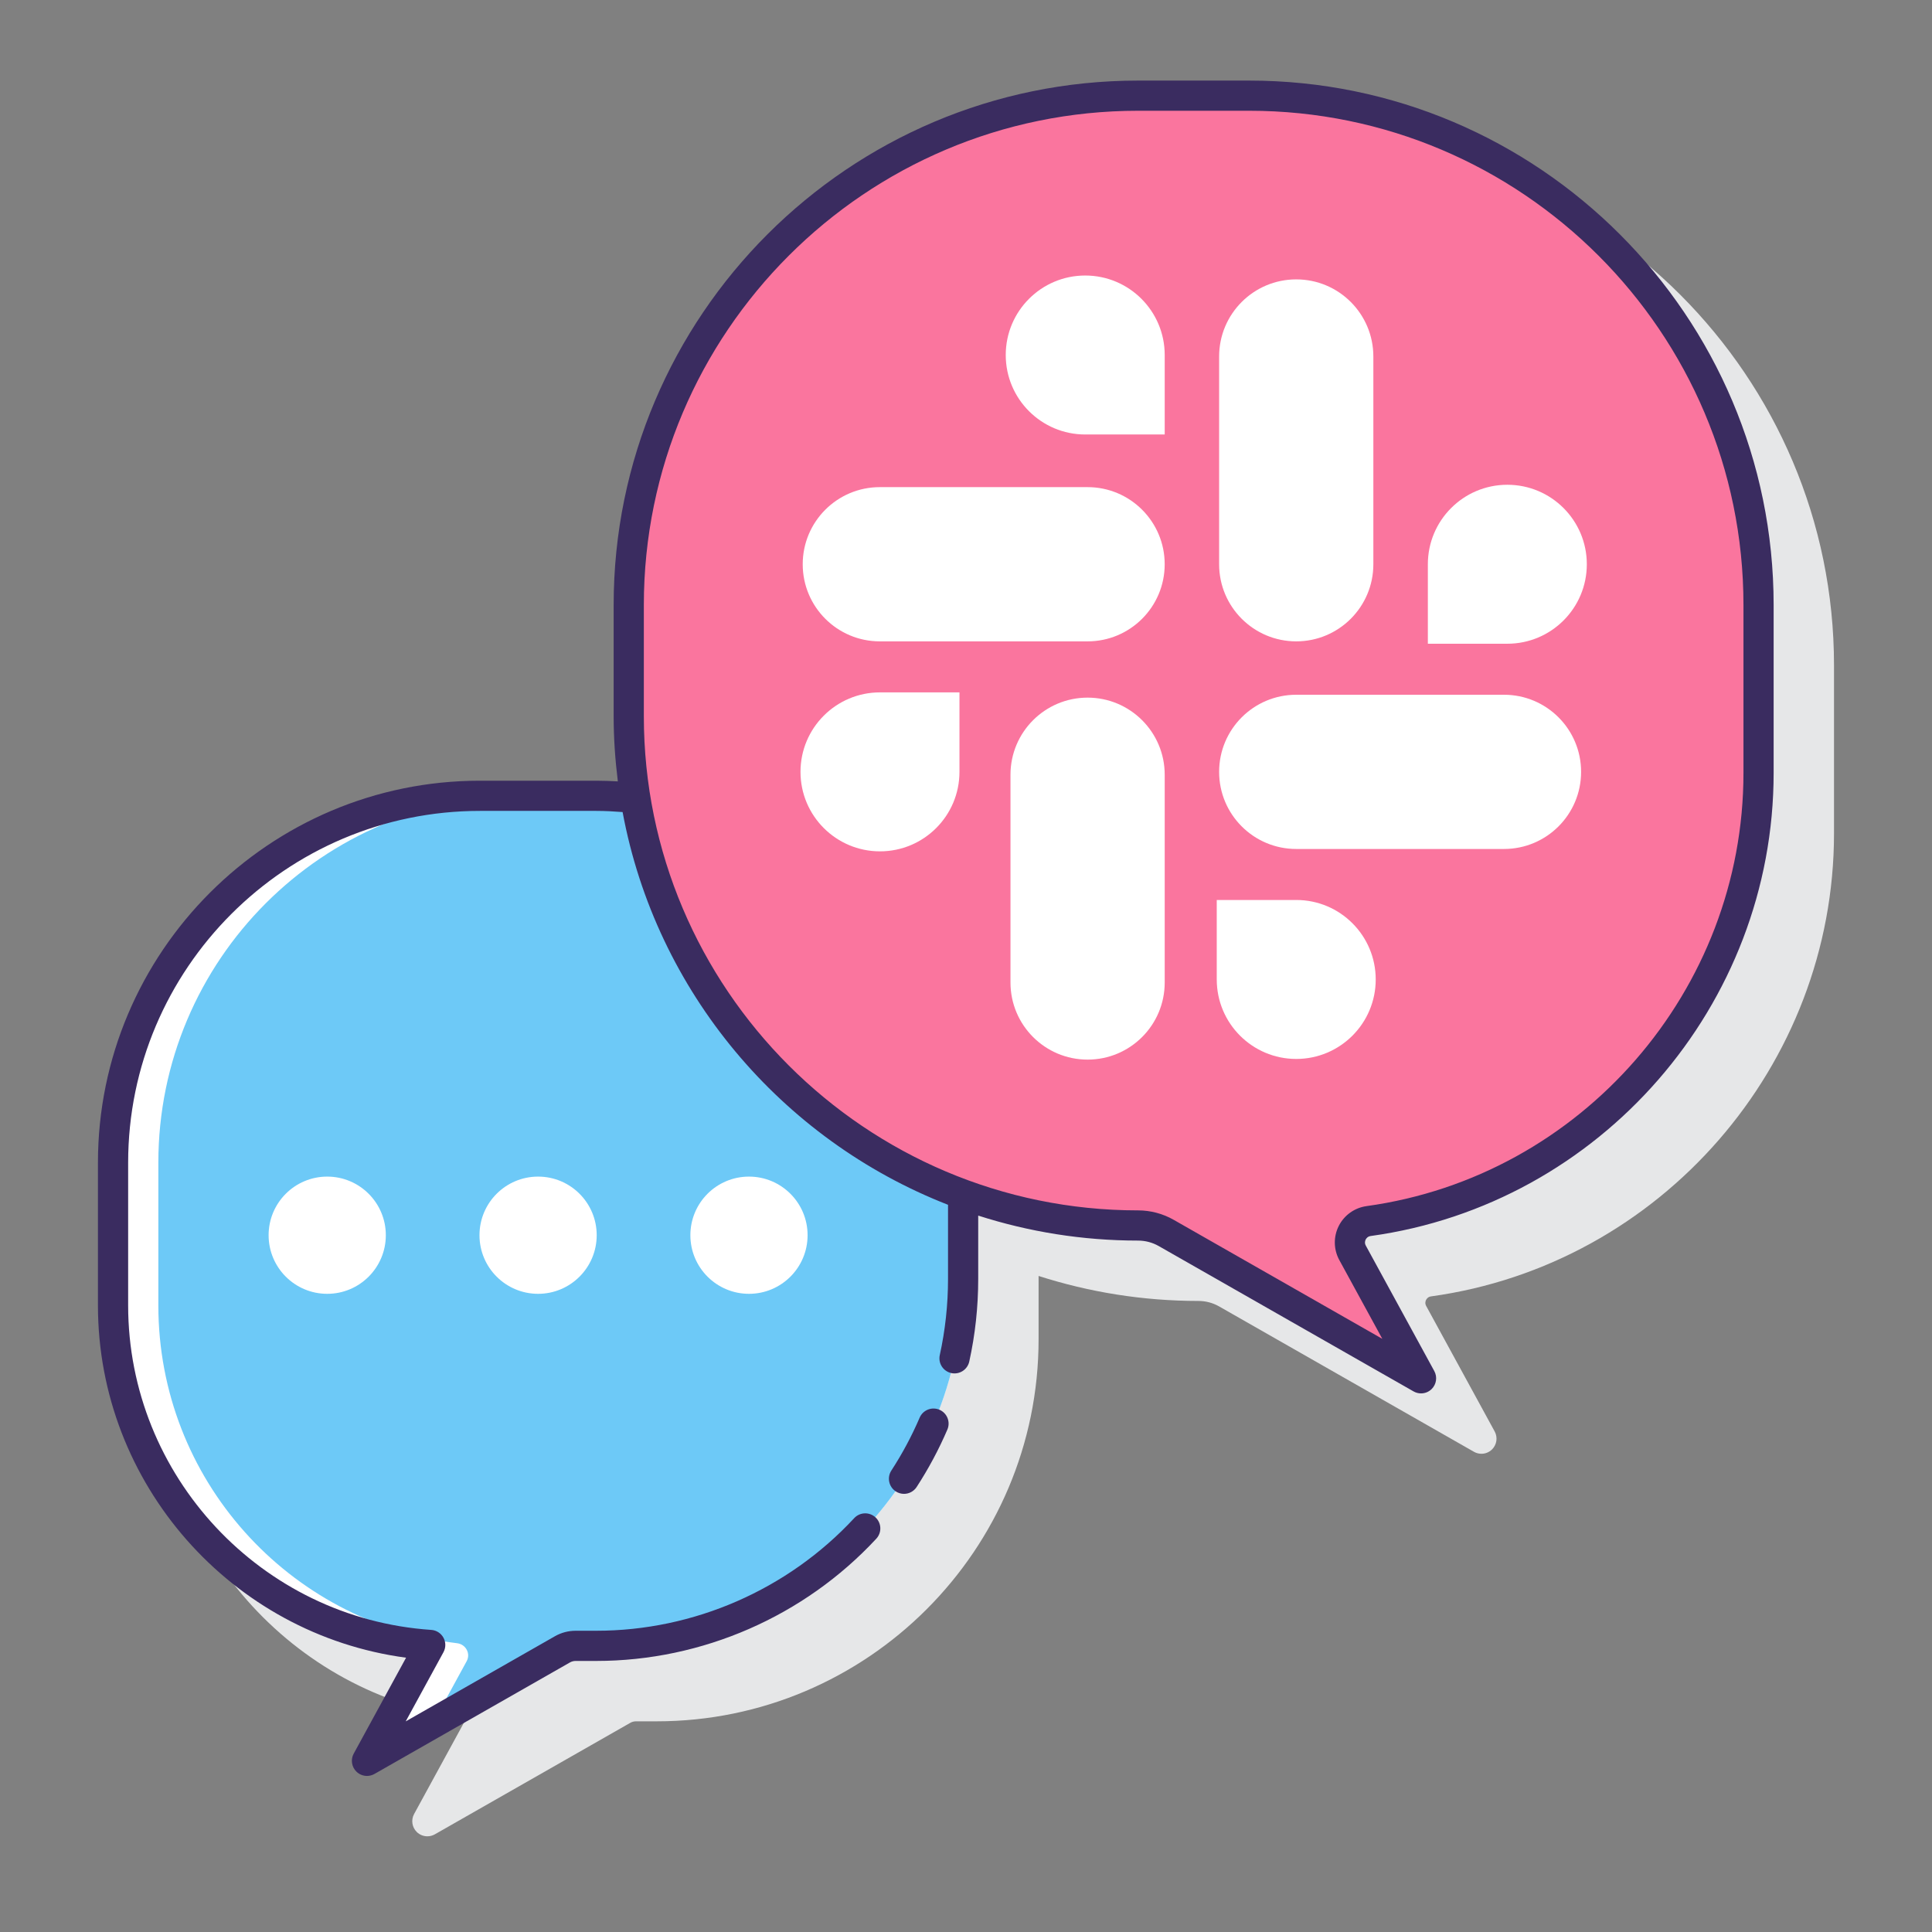 <svg id="Layer_1" enable-background="new 0 0 128 128" height="512" viewBox="0 0 128 128" width="512" xmlns="http://www.w3.org/2000/svg"><rect x="0" y="0" width="128" height="128" fill="#808080" stroke="none"/><path d="m86.766 9.339h-7.367c-19.157 0-34.743 15.585-34.743 34.743v7.367c0 1.463.102 2.902.278 4.318-.474-.027-.951-.043-1.431-.043h-7.707c-13.954 0-25.306 11.352-25.306 25.306v9.458c0 11.825 8.849 21.793 20.414 23.339l-3.468 6.354c-.214.393-.142.879.177 1.193.192.188.445.286.701.286.169 0 .34-.043.495-.131l12.953-7.389c.112-.064.241-.098.372-.098h1.369c13.954 0 25.306-11.352 25.306-25.306v-4.201c3.341 1.072 6.898 1.656 10.59 1.656.48 0 .954.125 1.371.363l16.883 9.631c.155.088.326.131.495.131.256 0 .509-.098.701-.286.319-.313.391-.8.177-1.193l-4.538-8.313c-.095-.173-.045-.325-.008-.4.039-.076.132-.208.332-.235 15.219-2.104 26.696-15.292 26.696-30.674v-11.133c.001-19.157-15.585-34.743-34.742-34.743z" fill="#e6e7e8"/><path d="m42.095 52.863c-.852-.09-1.716-.139-2.591-.139h-7.707c-13.424 0-24.306 10.882-24.306 24.306v9.458c0 11.938 9.277 21.703 21.014 22.496l-4.19 7.677 12.952-7.388c.264-.151.564-.23.868-.23h1.369c13.424 0 24.306-10.882 24.306-24.306v-5.589c-11.291-4.129-19.752-14.119-21.715-26.285z" fill="#fff"/><path d="m42.095 52.863c-.852-.09-1.716-.139-2.591-.139h-4.707c-13.424 0-24.306 10.882-24.306 24.306v9.458c0 11.521 8.64 21.019 19.794 22.38.576.07.911.682.633 1.191l-2.247 4.116 8.596-4.903c.264-.151.563-.23.868-.23h1.369c13.424 0 24.306-10.882 24.306-24.306v-5.589c-11.291-4.128-19.752-14.118-21.715-26.284z" fill="#6dc9f7"/><path d="m21.679 77.953c-2.145 0-3.883 1.738-3.883 3.883s1.738 3.883 3.883 3.883 3.883-1.739 3.883-3.883-1.739-3.883-3.883-3.883z" fill="#fff"/><path d="m35.65 77.953c-2.145 0-3.883 1.738-3.883 3.883s1.739 3.883 3.883 3.883 3.883-1.739 3.883-3.883-1.738-3.883-3.883-3.883z" fill="#fff"/><path d="m49.622 77.953c-2.145 0-3.883 1.738-3.883 3.883s1.739 3.883 3.883 3.883 3.883-1.739 3.883-3.883-1.739-3.883-3.883-3.883z" fill="#fff"/><path d="m82.766 6.339h-7.366c-18.636 0-33.743 15.107-33.743 33.743v7.367c0 18.636 15.107 33.743 33.743 33.743.654 0 1.298.171 1.866.495l16.883 9.631-4.538-8.313c-.481-.882.069-1.967 1.065-2.105 14.594-2.018 25.833-14.535 25.833-29.684v-11.134c0-18.635-15.107-33.743-33.743-33.743z" fill="#fa759e"/><path d="m62.242 93.4c-.507-.218-1.096.017-1.313.524-.521 1.213-1.151 2.392-1.874 3.502-.301.463-.17 1.083.293 1.384.168.109.357.162.544.162.327 0 .647-.16.839-.455.785-1.207 1.469-2.486 2.035-3.804.218-.507-.017-1.095-.524-1.313z" fill="#3a2c60"/><path d="m82.766 5.339h-7.367c-19.157 0-34.743 15.585-34.743 34.743v7.367c0 1.464.102 2.904.278 4.321-.474-.027-.951-.046-1.432-.046h-7.707c-13.954 0-25.306 11.352-25.306 25.306v9.458c0 11.825 8.85 21.793 20.414 23.339l-3.468 6.354c-.214.393-.142.879.178 1.193.192.188.445.286.701.286.169 0 .34-.043.495-.131l12.951-7.388c.113-.064.242-.099.373-.099h1.369c7.017 0 13.78-2.952 18.555-8.099.376-.405.352-1.038-.053-1.413-.404-.375-1.038-.353-1.413.053-4.398 4.74-10.627 7.459-17.089 7.459h-1.369c-.478 0-.949.125-1.364.361l-9.889 5.642 2.501-4.583c.163-.299.163-.661-.001-.96s-.469-.494-.809-.517c-11.26-.76-20.081-10.204-20.081-21.498v-9.457c0-12.851 10.455-23.306 23.306-23.306h7.707c.588 0 1.169.032 1.746.077 2.212 11.916 10.52 21.711 21.56 26.02v4.916c0 1.701-.184 3.397-.546 5.04-.119.54.222 1.073.761 1.192.54.118 1.072-.222 1.192-.761.394-1.785.593-3.625.593-5.471v-4.201c3.341 1.072 6.898 1.656 10.59 1.656.48 0 .954.125 1.371.363l16.883 9.63c.155.088.326.131.495.131.256 0 .509-.098.701-.286.319-.313.391-.8.177-1.193l-4.538-8.313c-.095-.173-.045-.325-.008-.4.039-.076.132-.208.332-.235 15.219-2.105 26.696-15.292 26.696-30.674v-11.133c.001-19.157-15.585-34.743-34.742-34.743zm32.743 45.876c0 14.389-10.735 26.725-24.971 28.693-.794.11-1.483.602-1.843 1.316-.359.713-.345 1.557.038 2.258l2.849 5.219-13.821-7.884c-.718-.41-1.535-.626-2.362-.626-18.054 0-32.743-14.688-32.743-32.743v-7.367c0-18.054 14.688-32.743 32.743-32.743h7.367c18.055 0 32.743 14.688 32.743 32.743z" fill="#3a2c60"/><g fill="#fff"><path d="m72.056 32.274h-13.765c-2.822 0-5.109 2.287-5.109 5.109 0 2.822 2.287 5.109 5.109 5.109h13.764c2.822 0 5.109-2.287 5.109-5.109.001-2.821-2.287-5.109-5.108-5.109z"/><path d="m99.644 46.029h-13.765c-2.822 0-5.109 2.287-5.109 5.109 0 2.822 2.287 5.109 5.109 5.109h13.764c2.822 0 5.109-2.287 5.109-5.109 0-2.822-2.287-5.109-5.108-5.109z"/><path d="m85.879 42.492c2.822 0 5.109-2.287 5.109-5.109v-13.764c0-2.822-2.287-5.109-5.109-5.109s-5.109 2.287-5.109 5.109v13.764c0 2.822 2.288 5.109 5.109 5.109z"/><path d="m72.056 46.22c-2.822 0-5.109 2.287-5.109 5.109v13.764c0 2.822 2.287 5.109 5.109 5.109 2.822 0 5.109-2.287 5.109-5.109v-13.765c0-2.821-2.288-5.108-5.109-5.108z"/><path d="m53.035 51.138c0 2.908 2.358 5.266 5.266 5.266s5.266-2.358 5.266-5.266v-5.266h-5.266c-2.908 0-5.266 2.358-5.266 5.266z"/><path d="m71.899 18.254c-2.908 0-5.266 2.358-5.266 5.266s2.358 5.266 5.266 5.266h5.266v-5.266c0-2.909-2.358-5.266-5.266-5.266z"/><path d="m105.131 37.383c0-2.908-2.358-5.266-5.266-5.266s-5.266 2.358-5.266 5.266v5.266h5.266c2.908 0 5.266-2.357 5.266-5.266z"/><path d="m85.879 59.626h-5.266v5.266c0 2.908 2.358 5.266 5.266 5.266s5.266-2.358 5.266-5.266-2.357-5.266-5.266-5.266z"/></g></svg>